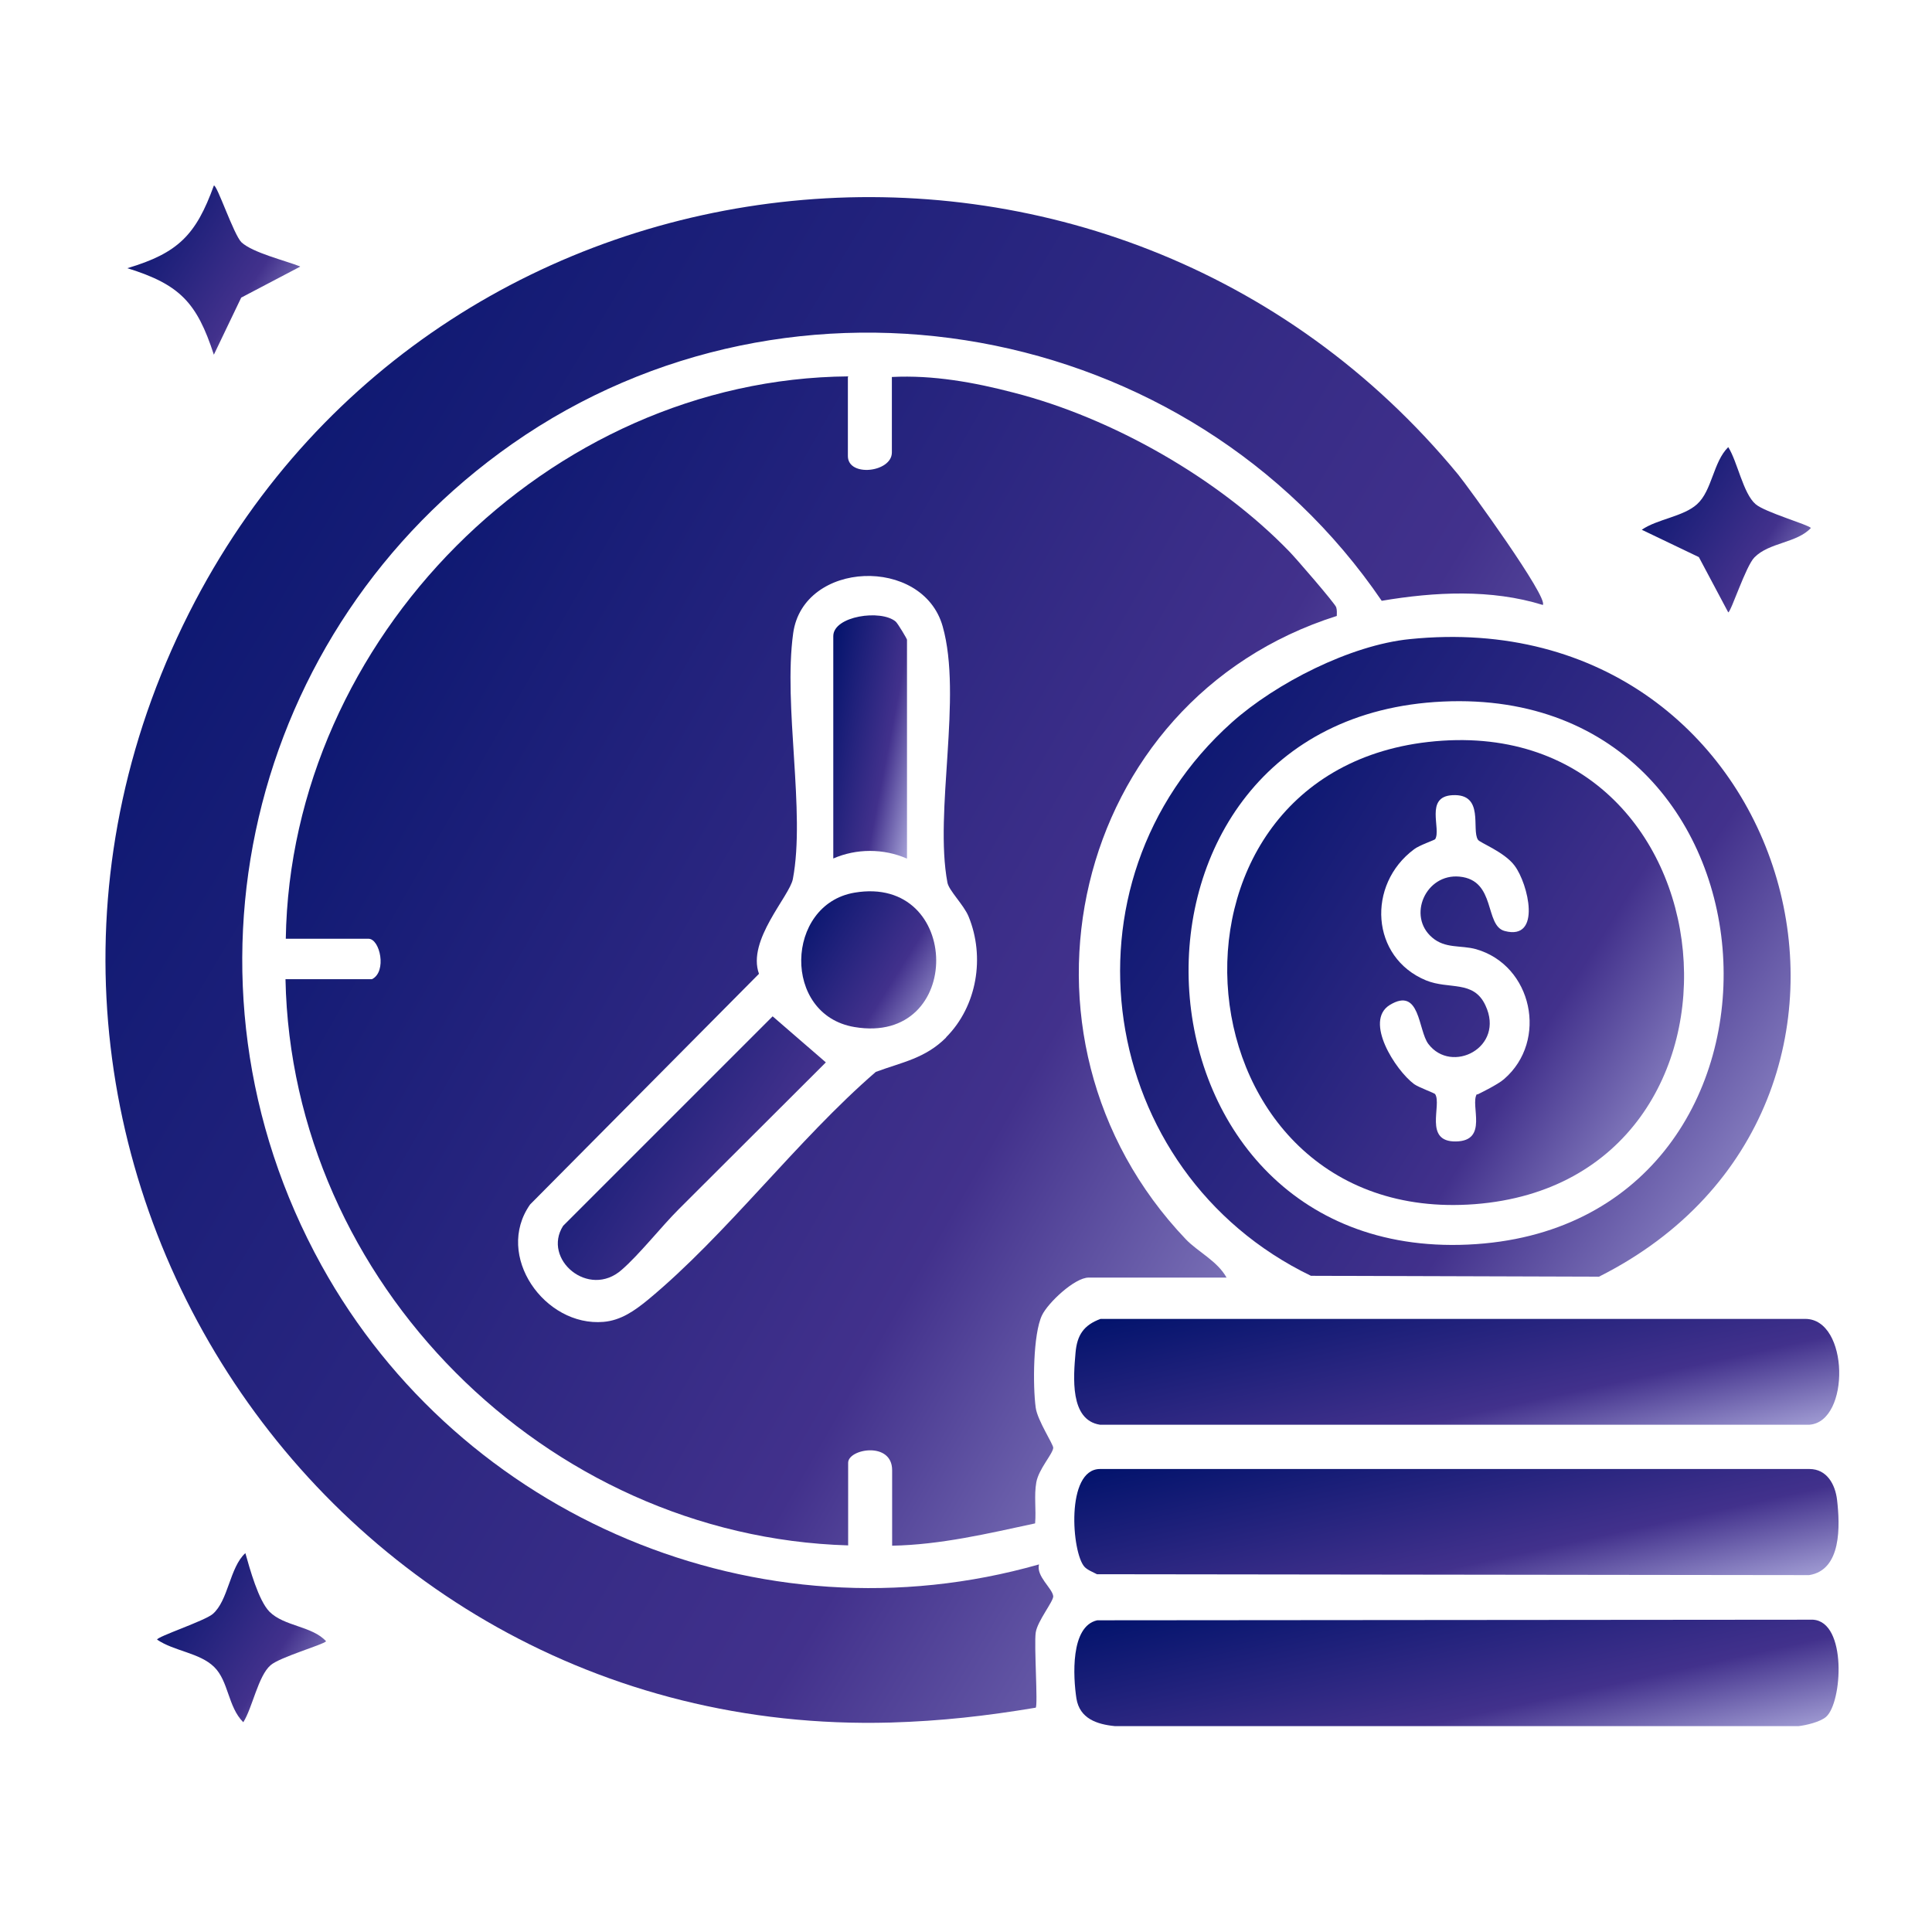 <?xml version="1.0" encoding="UTF-8"?> <svg xmlns="http://www.w3.org/2000/svg" width="65" height="65" viewBox="0 0 65 65" fill="none"><path d="M28.526 12.683V15.343C28.526 16.063 30.006 15.893 30.006 15.223V12.683C31.395 12.613 32.776 12.863 34.115 13.213C37.425 14.063 40.995 16.093 43.376 18.553C43.575 18.753 44.925 20.313 44.956 20.433C44.986 20.533 44.975 20.623 44.975 20.723C36.026 23.553 33.416 34.893 39.895 41.693C40.295 42.113 40.956 42.423 41.266 42.983H36.626C36.156 42.983 35.255 43.833 35.056 44.253C34.755 44.883 34.745 46.633 34.846 47.363C34.906 47.793 35.446 48.603 35.435 48.713C35.416 48.923 34.946 49.423 34.865 49.873C34.785 50.323 34.865 50.793 34.825 51.253C33.245 51.593 31.645 51.973 30.015 52.003V49.463C30.015 48.483 28.535 48.743 28.535 49.213V51.993C18.355 51.693 9.805 43.133 9.605 32.943H12.515C13.025 32.693 12.786 31.583 12.396 31.583H9.615C9.775 21.503 18.436 12.743 28.546 12.663L28.526 12.683ZM31.826 34.903C32.876 33.853 33.145 32.193 32.586 30.833C32.425 30.443 31.925 29.963 31.875 29.693C31.425 27.303 32.386 23.443 31.715 21.073C31.046 18.703 27.026 18.853 26.686 21.303C26.346 23.753 27.105 27.313 26.675 29.573C26.566 30.153 25.125 31.633 25.535 32.763L17.835 40.523C16.625 42.243 18.326 44.643 20.305 44.473C20.895 44.423 21.355 44.093 21.796 43.733C24.445 41.543 26.826 38.343 29.465 36.063C30.355 35.733 31.125 35.613 31.835 34.903H31.826Z" fill="url(#paint0_linear_958_16248)"></path><path d="M51.906 20.353C50.166 19.813 48.266 19.913 46.486 20.213C40.016 10.723 26.695 8.313 17.235 14.933C8.336 21.163 5.526 33.003 10.816 42.573C15.505 51.053 25.555 55.313 34.956 52.633C34.855 53.033 35.406 53.433 35.435 53.703C35.446 53.873 34.906 54.533 34.846 54.923C34.785 55.333 34.925 57.363 34.846 57.453C33.175 57.733 31.655 57.903 29.965 57.953C10.316 58.493 -2.624 37.723 6.566 20.223C15.056 4.083 37.446 1.883 49.056 15.963C49.406 16.393 52.105 20.113 51.906 20.353Z" fill="url(#paint1_linear_958_16248)"></path><path d="M47.425 21.503C60.456 20.173 65.216 37.213 53.795 42.953L44.105 42.923C36.906 39.443 35.395 29.713 41.446 24.303C42.925 22.983 45.435 21.703 47.425 21.503ZM48.545 23.603C36.566 24.153 37.456 42.413 49.386 41.873C61.365 41.333 60.605 23.043 48.545 23.603Z" fill="url(#paint2_linear_958_16248)"></path><path d="M36.486 52.713C36.056 52.243 35.846 49.433 37.005 49.423H60.876C61.465 49.423 61.745 49.943 61.806 50.463C61.906 51.323 61.965 52.823 60.865 52.993L36.906 52.963C36.776 52.893 36.586 52.823 36.486 52.713Z" fill="url(#paint3_linear_958_16248)"></path><path d="M37.026 44.373H60.736C62.215 44.373 62.255 47.833 60.876 47.933H37.005C35.986 47.773 36.115 46.323 36.185 45.513C36.236 44.923 36.456 44.583 37.026 44.373Z" fill="url(#paint4_linear_958_16248)"></path><path d="M36.906 54.513L60.995 54.493C62.145 54.563 61.986 57.283 61.435 57.763C61.236 57.933 60.776 58.043 60.516 58.073H37.505C36.906 58.013 36.325 57.823 36.215 57.143C36.105 56.423 36.005 54.713 36.916 54.513H36.906Z" fill="url(#paint5_linear_958_16248)"></path><path d="M10.095 8.973L8.115 10.013L7.195 11.933C6.625 10.183 6.055 9.573 4.285 9.023C5.995 8.513 6.595 7.903 7.195 6.243C7.295 6.193 7.865 7.903 8.125 8.153C8.505 8.503 9.585 8.763 10.095 8.963V8.973Z" fill="url(#paint6_linear_958_16248)"></path><path d="M60.935 17.753C60.465 18.273 59.526 18.243 59.026 18.753C58.736 19.043 58.245 20.573 58.145 20.603L57.156 18.743L55.236 17.823C55.755 17.463 56.636 17.383 57.096 16.963C57.605 16.503 57.636 15.543 58.145 15.043C58.456 15.533 58.645 16.603 59.066 16.963C59.376 17.233 60.846 17.653 60.925 17.763L60.935 17.753Z" fill="url(#paint7_linear_958_16248)"></path><path d="M10.965 55.223C10.875 55.333 9.415 55.753 9.105 56.023C8.685 56.383 8.495 57.453 8.185 57.943C7.665 57.423 7.695 56.563 7.205 56.083C6.715 55.603 5.855 55.553 5.285 55.163C5.285 55.063 6.885 54.533 7.155 54.303C7.685 53.853 7.725 52.733 8.255 52.253C8.405 52.783 8.695 53.843 9.065 54.223C9.565 54.723 10.505 54.703 10.975 55.223H10.965Z" fill="url(#paint8_linear_958_16248)"></path><path d="M26.005 34.203L27.785 35.743L22.835 40.683C22.245 41.273 21.515 42.203 20.915 42.723C19.805 43.703 18.235 42.363 18.945 41.243L25.995 34.193L26.005 34.203Z" fill="url(#paint9_linear_958_16248)"></path><path d="M30.505 28.883C29.725 28.543 28.815 28.543 28.035 28.883V21.403C28.035 20.723 29.645 20.493 30.135 20.913C30.205 20.973 30.515 21.493 30.515 21.523V28.883H30.505Z" fill="url(#paint10_linear_958_16248)"></path><path d="M28.745 30.033C32.375 29.413 32.455 35.183 28.745 34.553C26.305 34.143 26.415 30.433 28.745 30.033Z" fill="url(#paint11_linear_958_16248)"></path><path d="M48.045 24.963C58.526 23.773 59.906 39.723 49.615 40.513C39.486 41.283 38.166 26.093 48.045 24.963ZM49.706 36.823C49.706 36.823 50.395 36.493 50.605 36.303C52.096 35.013 51.556 32.473 49.656 31.933C49.145 31.793 48.626 31.923 48.185 31.543C47.336 30.823 47.965 29.383 49.105 29.493C50.346 29.613 49.935 31.143 50.626 31.323C51.876 31.653 51.416 29.733 50.956 29.123C50.615 28.663 49.785 28.353 49.725 28.253C49.495 27.913 49.956 26.693 48.865 26.753C47.925 26.803 48.495 27.893 48.285 28.233C48.266 28.263 47.736 28.443 47.575 28.573C45.975 29.763 46.115 32.213 47.975 32.983C48.755 33.303 49.575 32.963 49.975 33.823C50.645 35.243 48.836 36.153 48.056 35.123C47.706 34.663 47.785 33.183 46.755 33.813C45.886 34.353 46.946 36.003 47.575 36.473C47.745 36.593 48.266 36.773 48.285 36.813C48.516 37.173 47.886 38.423 48.986 38.403C50.086 38.383 49.456 37.183 49.685 36.813L49.706 36.823Z" fill="url(#paint12_linear_958_16248)"></path><defs><linearGradient id="paint0_linear_958_16248" x1="11.449" y1="8.696" x2="55.207" y2="33.715" gradientUnits="userSpaceOnUse"><stop offset="0" stop-color="#00126B"></stop><stop offset="0.67" stop-color="#42318C"></stop><stop offset="1" stop-color="#A4A0D6"></stop></linearGradient><linearGradient id="paint1_linear_958_16248" x1="6.068" y1="1.455" x2="64.49" y2="36.461" gradientUnits="userSpaceOnUse"><stop offset="0" stop-color="#00126B"></stop><stop offset="0.67" stop-color="#42318C"></stop><stop offset="1" stop-color="#A4A0D6"></stop></linearGradient><linearGradient id="paint2_linear_958_16248" x1="38.86" y1="19.259" x2="64.501" y2="36.348" gradientUnits="userSpaceOnUse"><stop offset="0" stop-color="#00126B"></stop><stop offset="0.67" stop-color="#42318C"></stop><stop offset="1" stop-color="#A4A0D6"></stop></linearGradient><linearGradient id="paint3_linear_958_16248" x1="37.483" y1="49.063" x2="39.404" y2="57.86" gradientUnits="userSpaceOnUse"><stop offset="0" stop-color="#00126B"></stop><stop offset="0.67" stop-color="#42318C"></stop><stop offset="1" stop-color="#A4A0D6"></stop></linearGradient><linearGradient id="paint4_linear_958_16248" x1="37.48" y1="44.014" x2="39.389" y2="52.789" gradientUnits="userSpaceOnUse"><stop offset="0" stop-color="#00126B"></stop><stop offset="0.67" stop-color="#42318C"></stop><stop offset="1" stop-color="#A4A0D6"></stop></linearGradient><linearGradient id="paint5_linear_958_16248" x1="37.486" y1="54.132" x2="39.416" y2="62.951" gradientUnits="userSpaceOnUse"><stop offset="0" stop-color="#00126B"></stop><stop offset="0.67" stop-color="#42318C"></stop><stop offset="1" stop-color="#A4A0D6"></stop></linearGradient><linearGradient id="paint6_linear_958_16248" x1="4.588" y1="5.668" x2="11.298" y2="10.024" gradientUnits="userSpaceOnUse"><stop offset="0" stop-color="#00126B"></stop><stop offset="0.67" stop-color="#42318C"></stop><stop offset="1" stop-color="#A4A0D6"></stop></linearGradient><linearGradient id="paint7_linear_958_16248" x1="55.532" y1="14.483" x2="62.099" y2="18.763" gradientUnits="userSpaceOnUse"><stop offset="0" stop-color="#00126B"></stop><stop offset="0.67" stop-color="#42318C"></stop><stop offset="1" stop-color="#A4A0D6"></stop></linearGradient><linearGradient id="paint8_linear_958_16248" x1="5.582" y1="51.679" x2="12.233" y2="55.909" gradientUnits="userSpaceOnUse"><stop offset="0" stop-color="#00126B"></stop><stop offset="0.67" stop-color="#42318C"></stop><stop offset="1" stop-color="#A4A0D6"></stop></linearGradient><linearGradient id="paint9_linear_958_16248" x1="19.237" y1="33.299" x2="29.677" y2="40.048" gradientUnits="userSpaceOnUse"><stop offset="0" stop-color="#00126B"></stop><stop offset="0.67" stop-color="#42318C"></stop><stop offset="1" stop-color="#A4A0D6"></stop></linearGradient><linearGradient id="paint10_linear_958_16248" x1="28.165" y1="19.878" x2="32.09" y2="20.634" gradientUnits="userSpaceOnUse"><stop offset="0" stop-color="#00126B"></stop><stop offset="0.67" stop-color="#42318C"></stop><stop offset="1" stop-color="#A4A0D6"></stop></linearGradient><linearGradient id="paint11_linear_958_16248" x1="27.193" y1="29.521" x2="32.55" y2="32.874" gradientUnits="userSpaceOnUse"><stop offset="0" stop-color="#00126B"></stop><stop offset="0.67" stop-color="#42318C"></stop><stop offset="1" stop-color="#A4A0D6"></stop></linearGradient><linearGradient id="paint12_linear_958_16248" x1="42.089" y1="23.323" x2="60.234" y2="34.661" gradientUnits="userSpaceOnUse"><stop offset="0" stop-color="#00126B"></stop><stop offset="0.67" stop-color="#42318C"></stop><stop offset="1" stop-color="#A4A0D6"></stop></linearGradient></defs></svg> 